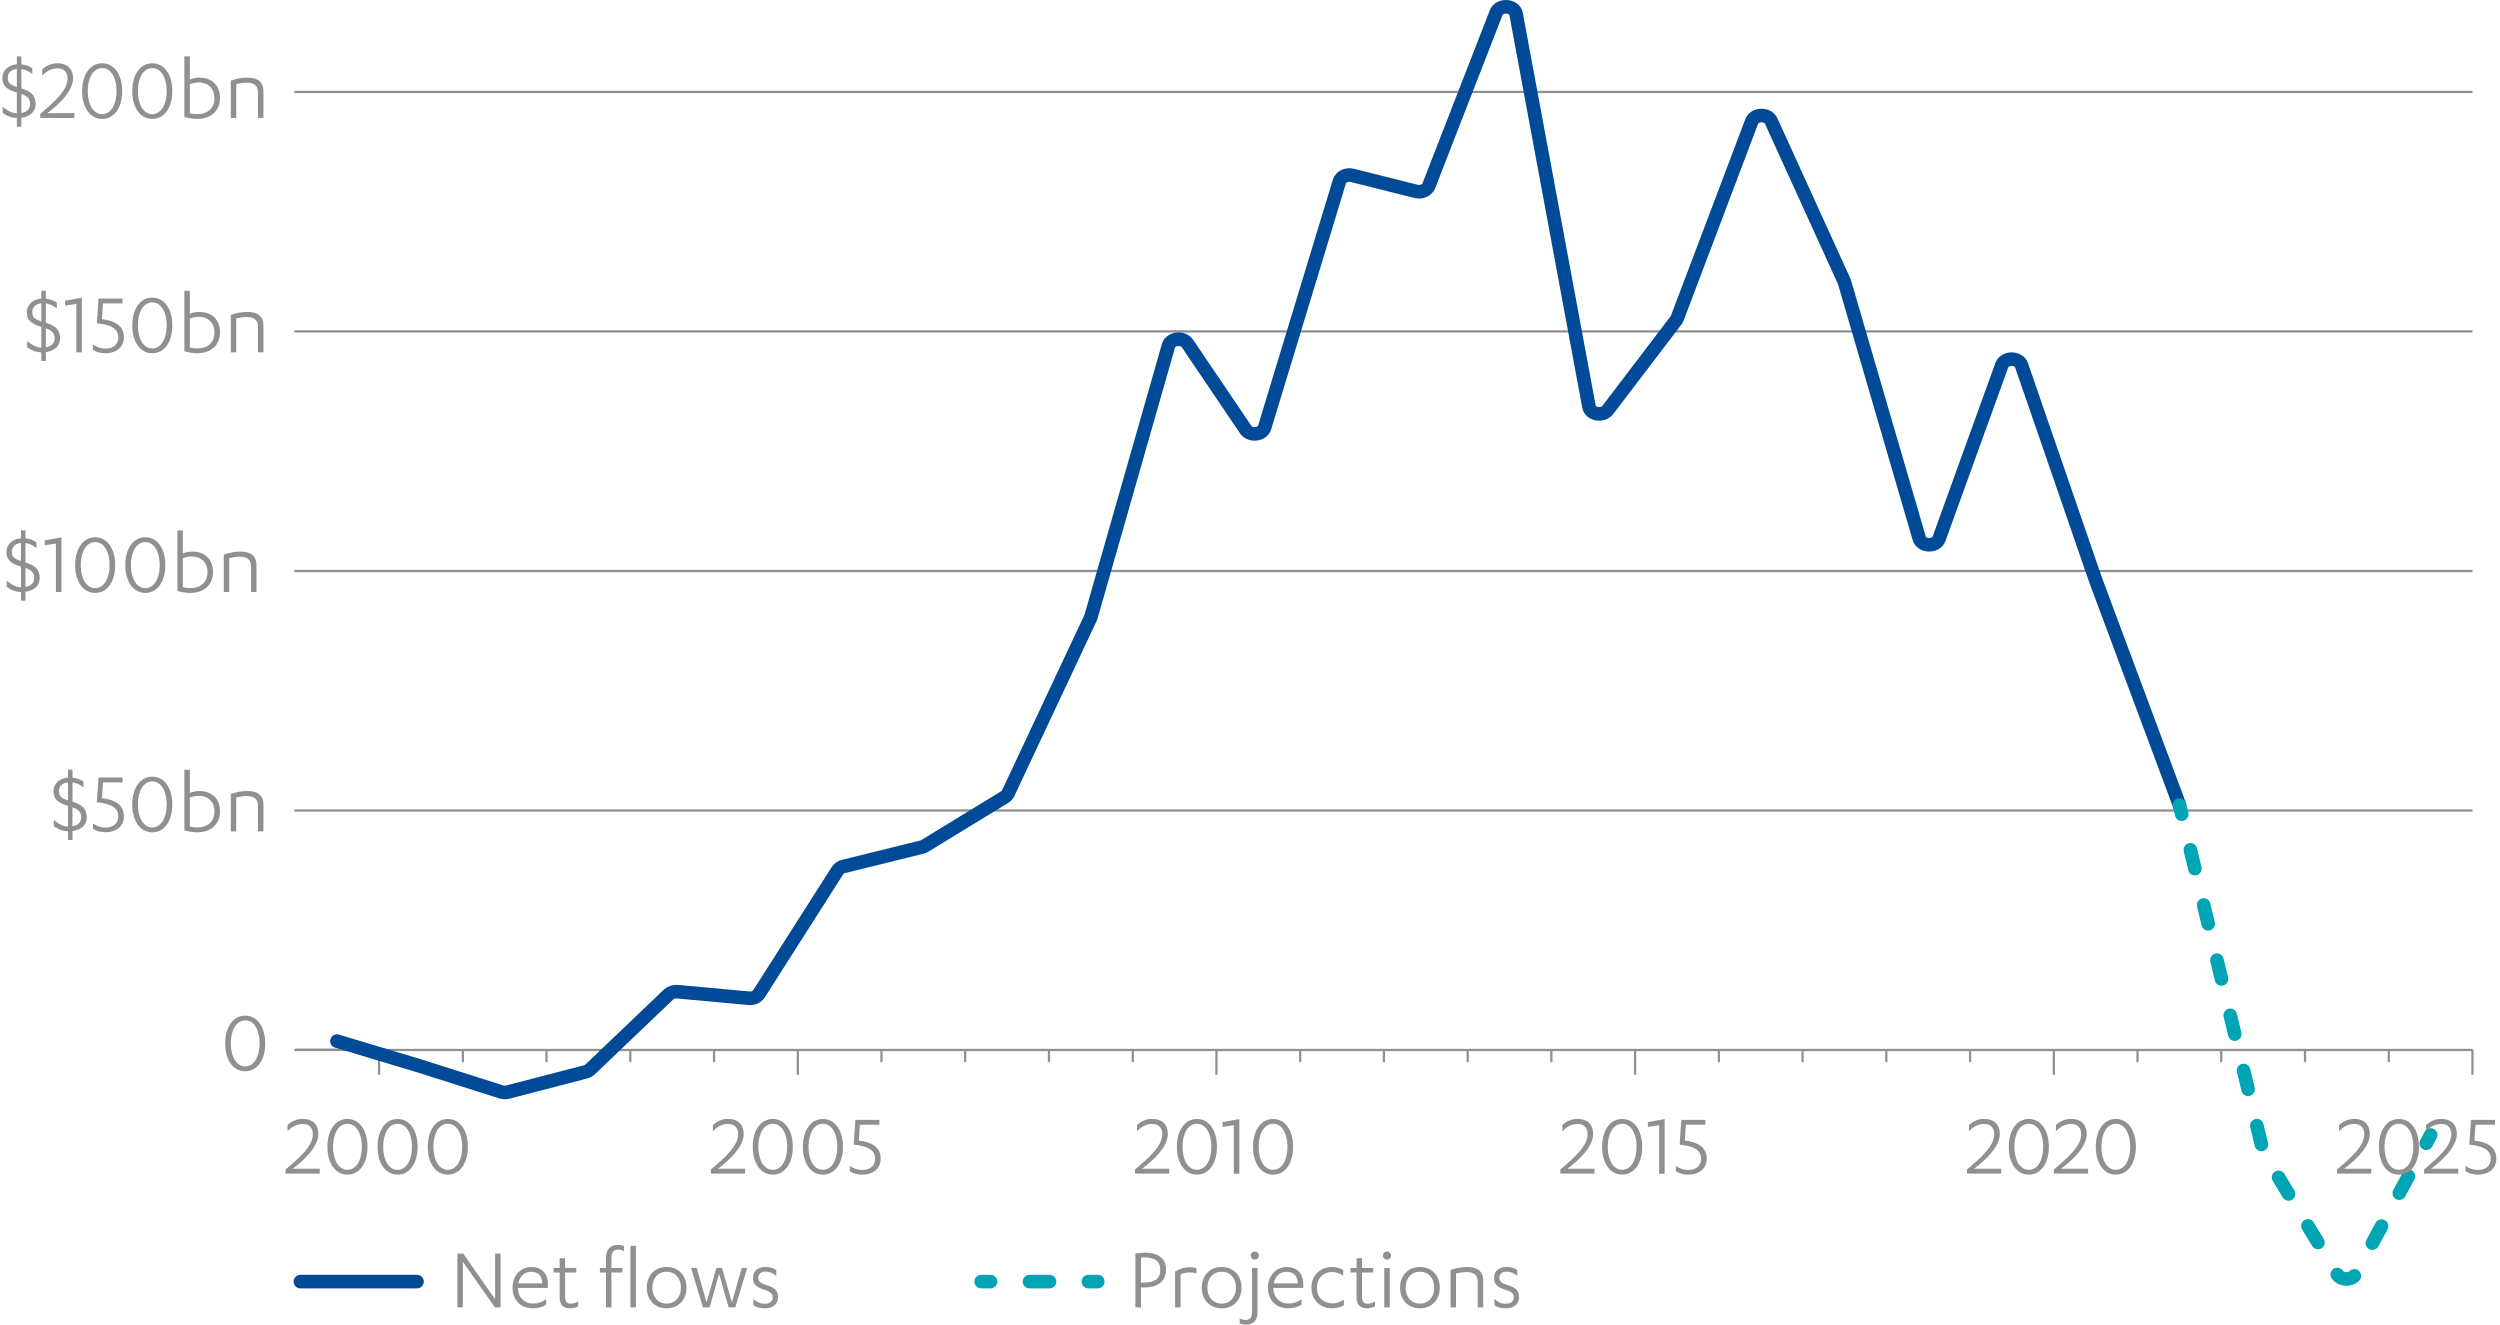<?xml version="1.0" encoding="UTF-8"?> <svg xmlns="http://www.w3.org/2000/svg" id="Layer_1" data-name="Layer 1" viewBox="0 0 275.79 146.13"><defs><style> .cls-1 { stroke-dasharray: 2.13 4.13; } .cls-1, .cls-2, .cls-3, .cls-4, .cls-5, .cls-6 { fill: none; } .cls-1, .cls-3, .cls-4 { stroke: #00a5b5; } .cls-1, .cls-3, .cls-4, .cls-5 { stroke-linecap: round; stroke-linejoin: round; stroke-width: 1.5px; } .cls-2 { stroke: #918f8f; } .cls-2, .cls-6 { stroke-miterlimit: 10; stroke-width: .25px; } .cls-3 { stroke-dasharray: 2.21 4.29; } .cls-5 { stroke: #004a97; } .cls-7 { fill: #918f8f; } .cls-6 { stroke: #918f8f; } </style></defs><g><line class="cls-6" x1="32.47" y1="89.41" x2="272.75" y2="89.41"></line><line class="cls-6" x1="32.47" y1="62.99" x2="272.75" y2="62.99"></line><line class="cls-6" x1="32.47" y1="36.56" x2="272.75" y2="36.56"></line><line class="cls-6" x1="32.47" y1="10.14" x2="272.75" y2="10.14"></line></g><line class="cls-6" x1="32.47" y1="115.83" x2="272.75" y2="115.83"></line><line class="cls-2" x1="41.82" y1="115.81" x2="41.82" y2="118.57"></line><line class="cls-2" x1="51.06" y1="115.81" x2="51.06" y2="117.17"></line><line class="cls-2" x1="60.29" y1="115.81" x2="60.29" y2="117.17"></line><line class="cls-2" x1="69.53" y1="115.81" x2="69.53" y2="117.17"></line><line class="cls-2" x1="78.77" y1="115.81" x2="78.77" y2="117.17"></line><line class="cls-2" x1="88.01" y1="115.81" x2="88.01" y2="118.57"></line><line class="cls-2" x1="97.24" y1="115.81" x2="97.24" y2="117.17"></line><line class="cls-2" x1="106.48" y1="115.81" x2="106.48" y2="117.17"></line><line class="cls-2" x1="115.72" y1="115.81" x2="115.72" y2="117.17"></line><line class="cls-2" x1="124.96" y1="115.81" x2="124.96" y2="117.17"></line><line class="cls-2" x1="134.19" y1="115.81" x2="134.19" y2="118.57"></line><line class="cls-2" x1="143.43" y1="115.81" x2="143.43" y2="117.17"></line><line class="cls-2" x1="152.67" y1="115.81" x2="152.67" y2="117.17"></line><line class="cls-2" x1="161.91" y1="115.81" x2="161.91" y2="117.17"></line><line class="cls-2" x1="171.14" y1="115.81" x2="171.14" y2="117.17"></line><line class="cls-2" x1="180.38" y1="115.81" x2="180.38" y2="118.57"></line><line class="cls-2" x1="189.62" y1="115.81" x2="189.62" y2="117.17"></line><line class="cls-2" x1="198.85" y1="115.81" x2="198.85" y2="117.17"></line><line class="cls-2" x1="208.09" y1="115.81" x2="208.09" y2="117.17"></line><line class="cls-2" x1="217.33" y1="115.81" x2="217.33" y2="117.17"></line><line class="cls-2" x1="226.57" y1="115.81" x2="226.57" y2="118.57"></line><line class="cls-2" x1="235.8" y1="115.81" x2="235.8" y2="117.17"></line><line class="cls-2" x1="245.04" y1="115.81" x2="245.04" y2="117.17"></line><line class="cls-2" x1="254.28" y1="115.81" x2="254.28" y2="117.17"></line><line class="cls-2" x1="263.52" y1="115.81" x2="263.52" y2="117.17"></line><line class="cls-2" x1="272.75" y1="115.81" x2="272.75" y2="118.57"></line><line class="cls-2" x1="32.58" y1="115.81" x2="38.59" y2="115.81"></line><path class="cls-5" d="M240.43,88.81s-.02-.06-.03-.09l-9.22-24.73-8.17-23.69c-.31-.9-1.86-.9-2.18-.01l-6.92,19.14c-.33.91-1.92.88-2.19-.05l-8.24-28.24s-.02-.07-.04-.11l-8.05-17.68c-.38-.83-1.82-.8-2.15.05l-8.21,21.7c-.03.08-.07.15-.12.22l-7.54,9.9c-.56.73-1.92.5-2.08-.35L167.25,1.54c-.18-.97-1.84-1.08-2.2-.14l-7.43,19.1c-.19.49-.82.76-1.41.61l-7.02-1.76c-.62-.16-1.28.15-1.43.66l-8.25,27.15c-.25.82-1.59.96-2.09.23l-6.42-9.49c-.5-.74-1.86-.59-2.1.24l-8.55,29.91s-.03.08-.05.12l-9.09,19.35c-.08.16-.21.31-.38.41l-8.82,5.39c-.11.06-.22.11-.35.14l-8.59,2.12c-.29.07-.54.24-.68.46l-8.66,13.59c-.22.34-.67.54-1.13.49l-7.87-.72c-.37-.03-.74.09-.99.32l-8.64,8.25c-.14.13-.32.23-.52.28l-8.55,2.22c-.25.06-.51.06-.75-.02l-8.87-2.82-9.24-2.78"></path><g><line class="cls-4" x1="268.14" y1="125.21" x2="267.65" y2="126.12"></line><path class="cls-1" d="M265.69,129.75l-5.81,10.79c-.39.72-1.63.74-2.05.04l-8.09-13.38c-.04-.07-.08-.15-.1-.23l-8.47-35.14"></path><line class="cls-4" x1="240.68" y1="89.82" x2="240.43" y2="88.81"></line></g><g><path class="cls-7" d="M1.86,13.02c-.62-.02-1.21-.28-1.57-.58v-.67c.47.4,1,.71,1.57.73v-2.29c-.99-.3-1.6-.65-1.6-1.62,0-.89.76-1.44,1.6-1.5v-.87h.5v.88c.48.05.9.2,1.21.44v.63c-.4-.3-.76-.49-1.21-.55v2.13c1,.32,1.57.73,1.57,1.71,0,.91-.68,1.41-1.57,1.53v.98h-.5v-.95ZM1.86,7.61c-.58.05-1,.39-1,.97s.29.79,1,1.02v-1.99ZM2.36,12.46c.55-.09.97-.39.97-1s-.39-.89-.97-1.1v2.1Z"></path><path class="cls-7" d="M8.21,12.48v.54h-3.77v-.46c1.53-1.29,3.01-2.58,3.01-3.89,0-.77-.46-1.13-1.1-1.13-.77,0-1.29.4-1.69.8v-.67c.36-.37.96-.69,1.69-.69.97,0,1.71.52,1.71,1.69,0,1.32-1.47,2.8-2.84,3.81h2.99Z"></path><path class="cls-7" d="M11.27,6.98c1.36,0,2.21,1.29,2.21,3.07s-.85,3.07-2.21,3.07-2.21-1.29-2.21-3.07.85-3.07,2.21-3.07ZM11.27,12.59c.96,0,1.59-1.05,1.59-2.54s-.63-2.54-1.59-2.54-1.59,1.05-1.59,2.54.63,2.54,1.59,2.54Z"></path><path class="cls-7" d="M16.8,6.98c1.36,0,2.21,1.29,2.21,3.07s-.85,3.07-2.21,3.07-2.21-1.29-2.21-3.07.85-3.07,2.21-3.07ZM16.8,12.59c.96,0,1.59-1.05,1.59-2.54s-.63-2.54-1.59-2.54-1.59,1.05-1.59,2.54.63,2.54,1.59,2.54Z"></path><path class="cls-7" d="M20.34,6.22h.6v2.56c.19-.11.62-.22,1.04-.22,1.31,0,2.29.76,2.29,2.26,0,1.41-1,2.3-2.51,2.3-.46,0-.97-.08-1.42-.22v-6.68ZM20.94,12.49c.25.07.54.1.82.1,1.16,0,1.9-.66,1.9-1.77s-.77-1.72-1.68-1.72c-.45,0-.79.08-1.04.2v3.19Z"></path><path class="cls-7" d="M25.46,8.89c.58-.21,1.24-.33,1.83-.33,1.1,0,1.77.43,1.77,1.52v2.94h-.6v-2.82c0-.89-.63-1.08-1.22-1.08-.46,0-.87.08-1.18.16v3.74h-.6v-4.13Z"></path></g><g><path class="cls-7" d="M4.56,38.87c-.62-.02-1.21-.28-1.57-.58v-.67c.47.4,1,.71,1.57.73v-2.29c-.99-.3-1.6-.65-1.6-1.62,0-.89.76-1.44,1.6-1.5v-.87h.5v.88c.48.05.9.2,1.21.44v.63c-.4-.3-.76-.49-1.21-.55v2.13c1,.32,1.57.73,1.57,1.71,0,.91-.68,1.41-1.57,1.53v.98h-.5v-.95ZM4.56,33.46c-.58.05-1,.39-1,.97s.29.79,1,1.02v-1.99ZM5.06,38.31c.55-.09.97-.39.97-1s-.39-.89-.97-1.1v2.1Z"></path><path class="cls-7" d="M7.18,33.17l1.85-.33v6.03h-.61v-5.35l-1.24.19v-.54Z"></path><path class="cls-7" d="M11.25,35.21c1.36.17,2.42.68,2.42,2.01,0,.91-.65,1.75-2.07,1.75-.52,0-1-.15-1.34-.38v-.58c.42.28.87.45,1.33.45.96,0,1.46-.51,1.46-1.24,0-1.08-1.02-1.41-2.37-1.56l.19-2.73h2.65v.54h-2.15l-.12,1.74Z"></path><path class="cls-7" d="M16.8,32.83c1.36,0,2.21,1.29,2.21,3.07s-.85,3.07-2.21,3.07-2.21-1.29-2.21-3.07.85-3.07,2.21-3.07ZM16.8,38.44c.96,0,1.59-1.05,1.59-2.54s-.63-2.54-1.59-2.54-1.59,1.05-1.59,2.54.63,2.54,1.59,2.54Z"></path><path class="cls-7" d="M20.34,32.07h.6v2.56c.19-.11.62-.22,1.04-.22,1.31,0,2.29.76,2.29,2.26,0,1.41-1,2.3-2.51,2.3-.46,0-.97-.08-1.42-.22v-6.68ZM20.94,38.34c.25.07.54.1.82.1,1.16,0,1.9-.66,1.9-1.77s-.77-1.72-1.68-1.72c-.45,0-.79.08-1.04.2v3.19Z"></path><path class="cls-7" d="M25.46,34.74c.58-.21,1.24-.33,1.83-.33,1.1,0,1.77.43,1.77,1.52v2.94h-.6v-2.82c0-.89-.63-1.08-1.22-1.08-.46,0-.87.08-1.18.16v3.74h-.6v-4.13Z"></path></g><g><path class="cls-7" d="M261.58,128.93v.54h-3.77v-.46c1.53-1.29,3.01-2.58,3.01-3.89,0-.77-.46-1.13-1.1-1.13-.77,0-1.29.4-1.69.8v-.67c.36-.37.96-.69,1.69-.69.97,0,1.71.52,1.71,1.69,0,1.32-1.47,2.8-2.84,3.81h2.99Z"></path><path class="cls-7" d="M264.64,123.44c1.36,0,2.21,1.29,2.21,3.07s-.85,3.07-2.21,3.07-2.21-1.29-2.21-3.07.85-3.07,2.21-3.07ZM264.64,129.05c.96,0,1.59-1.05,1.59-2.54s-.63-2.54-1.59-2.54-1.59,1.05-1.59,2.54.63,2.54,1.59,2.54Z"></path><path class="cls-7" d="M271.18,128.93v.54h-3.77v-.46c1.53-1.29,3.01-2.58,3.01-3.89,0-.77-.46-1.13-1.1-1.13-.77,0-1.29.4-1.69.8v-.67c.36-.37.96-.69,1.69-.69.97,0,1.71.52,1.71,1.69,0,1.32-1.47,2.8-2.84,3.81h2.99Z"></path><path class="cls-7" d="M272.97,125.82c1.36.17,2.42.68,2.42,2.01,0,.91-.65,1.75-2.07,1.75-.52,0-1-.15-1.34-.38v-.58c.42.28.87.45,1.33.45.96,0,1.46-.51,1.46-1.24,0-1.08-1.02-1.41-2.37-1.56l.19-2.73h2.65v.54h-2.15l-.12,1.74Z"></path></g><g><path class="cls-7" d="M220.76,128.93v.54h-3.77v-.46c1.53-1.29,3.01-2.58,3.01-3.89,0-.77-.46-1.13-1.1-1.13-.77,0-1.29.4-1.69.8v-.67c.36-.37.96-.69,1.69-.69.97,0,1.71.52,1.71,1.69,0,1.32-1.47,2.8-2.84,3.81h2.99Z"></path><path class="cls-7" d="M223.81,123.44c1.36,0,2.21,1.29,2.21,3.07s-.85,3.07-2.21,3.07-2.21-1.29-2.21-3.07.85-3.07,2.21-3.07ZM223.81,129.05c.96,0,1.59-1.05,1.59-2.54s-.63-2.54-1.59-2.54-1.59,1.05-1.59,2.54.63,2.54,1.59,2.54Z"></path><path class="cls-7" d="M230.35,128.93v.54h-3.77v-.46c1.53-1.29,3.01-2.58,3.01-3.89,0-.77-.46-1.13-1.1-1.13-.77,0-1.29.4-1.69.8v-.67c.36-.37.96-.69,1.69-.69.97,0,1.71.52,1.71,1.69,0,1.32-1.47,2.8-2.84,3.81h2.99Z"></path><path class="cls-7" d="M233.41,123.44c1.36,0,2.21,1.29,2.21,3.07s-.85,3.07-2.21,3.07-2.21-1.29-2.21-3.07.85-3.07,2.21-3.07ZM233.41,129.05c.96,0,1.59-1.05,1.59-2.54s-.63-2.54-1.59-2.54-1.59,1.05-1.59,2.54.63,2.54,1.59,2.54Z"></path></g><g><path class="cls-7" d="M175.9,128.93v.54h-3.77v-.46c1.53-1.29,3.01-2.58,3.01-3.89,0-.77-.46-1.13-1.1-1.13-.77,0-1.29.4-1.69.8v-.67c.36-.37.96-.69,1.69-.69.97,0,1.71.52,1.71,1.69,0,1.32-1.47,2.8-2.84,3.81h2.99Z"></path><path class="cls-7" d="M178.95,123.44c1.36,0,2.21,1.29,2.21,3.07s-.85,3.07-2.21,3.07-2.21-1.29-2.21-3.07.85-3.07,2.21-3.07ZM178.95,129.05c.96,0,1.59-1.05,1.59-2.54s-.63-2.54-1.59-2.54-1.59,1.05-1.59,2.54.63,2.54,1.59,2.54Z"></path><path class="cls-7" d="M181.79,123.78l1.85-.33v6.03h-.61v-5.35l-1.24.19v-.54Z"></path><path class="cls-7" d="M185.86,125.82c1.36.17,2.42.68,2.42,2.01,0,.91-.65,1.75-2.07,1.75-.52,0-1-.15-1.34-.38v-.58c.42.28.87.45,1.33.45.96,0,1.46-.51,1.46-1.24,0-1.08-1.02-1.41-2.37-1.56l.19-2.73h2.65v.54h-2.15l-.12,1.74Z"></path></g><g><path class="cls-7" d="M128.98,128.93v.54h-3.77v-.46c1.53-1.29,3.01-2.58,3.01-3.89,0-.77-.46-1.13-1.1-1.13-.77,0-1.29.4-1.69.8v-.67c.36-.37.96-.69,1.69-.69.97,0,1.71.52,1.71,1.69,0,1.32-1.47,2.8-2.84,3.81h2.99Z"></path><path class="cls-7" d="M132.04,123.44c1.36,0,2.21,1.29,2.21,3.07s-.85,3.07-2.21,3.07-2.21-1.29-2.21-3.07.85-3.07,2.21-3.07ZM132.04,129.05c.96,0,1.59-1.05,1.59-2.54s-.63-2.54-1.59-2.54-1.59,1.05-1.59,2.54.63,2.54,1.59,2.54Z"></path><path class="cls-7" d="M134.87,123.78l1.85-.33v6.03h-.61v-5.35l-1.24.19v-.54Z"></path><path class="cls-7" d="M140.44,123.44c1.36,0,2.21,1.29,2.21,3.07s-.85,3.07-2.21,3.07-2.21-1.29-2.21-3.07.85-3.07,2.21-3.07ZM140.44,129.05c.96,0,1.59-1.05,1.59-2.54s-.63-2.54-1.59-2.54-1.59,1.05-1.59,2.54.63,2.54,1.59,2.54Z"></path></g><g><path class="cls-7" d="M82.19,128.93v.54h-3.77v-.46c1.53-1.29,3.01-2.58,3.01-3.89,0-.77-.46-1.13-1.1-1.13-.77,0-1.29.4-1.69.8v-.67c.36-.37.96-.69,1.69-.69.97,0,1.71.52,1.71,1.69,0,1.32-1.47,2.8-2.84,3.81h2.99Z"></path><path class="cls-7" d="M85.25,123.44c1.36,0,2.21,1.29,2.21,3.07s-.85,3.07-2.21,3.07-2.21-1.29-2.21-3.07.85-3.07,2.21-3.07ZM85.25,129.05c.96,0,1.59-1.05,1.59-2.54s-.63-2.54-1.59-2.54-1.59,1.05-1.59,2.54.63,2.54,1.59,2.54Z"></path><path class="cls-7" d="M90.78,123.44c1.36,0,2.21,1.29,2.21,3.07s-.85,3.07-2.21,3.07-2.21-1.29-2.21-3.07.85-3.07,2.21-3.07ZM90.78,129.05c.96,0,1.59-1.05,1.59-2.54s-.63-2.54-1.59-2.54-1.59,1.05-1.59,2.54.63,2.54,1.59,2.54Z"></path><path class="cls-7" d="M94.74,125.82c1.36.17,2.42.68,2.42,2.01,0,.91-.65,1.75-2.07,1.75-.52,0-1-.15-1.34-.38v-.58c.42.28.87.45,1.33.45.96,0,1.46-.51,1.46-1.24,0-1.08-1.02-1.41-2.37-1.56l.19-2.73h2.65v.54h-2.15l-.12,1.74Z"></path></g><g><path class="cls-7" d="M35.27,128.93v.54h-3.77v-.46c1.53-1.29,3.01-2.58,3.01-3.89,0-.77-.46-1.13-1.1-1.13-.77,0-1.29.4-1.69.8v-.67c.36-.37.96-.69,1.69-.69.97,0,1.71.52,1.71,1.69,0,1.32-1.47,2.8-2.84,3.81h2.99Z"></path><path class="cls-7" d="M38.33,123.44c1.36,0,2.21,1.29,2.21,3.07s-.85,3.07-2.21,3.07-2.21-1.29-2.21-3.07.85-3.07,2.21-3.07ZM38.33,129.05c.96,0,1.59-1.05,1.59-2.54s-.63-2.54-1.59-2.54-1.59,1.05-1.59,2.54.63,2.54,1.59,2.54Z"></path><path class="cls-7" d="M43.86,123.44c1.36,0,2.21,1.29,2.21,3.07s-.85,3.07-2.21,3.07-2.21-1.29-2.21-3.07.85-3.07,2.21-3.07ZM43.86,129.05c.96,0,1.59-1.05,1.59-2.54s-.63-2.54-1.59-2.54-1.59,1.05-1.59,2.54.63,2.54,1.59,2.54Z"></path><path class="cls-7" d="M49.4,123.44c1.36,0,2.21,1.29,2.21,3.07s-.85,3.07-2.21,3.07-2.21-1.29-2.21-3.07.85-3.07,2.21-3.07ZM49.4,129.05c.96,0,1.59-1.05,1.59-2.54s-.63-2.54-1.59-2.54-1.59,1.05-1.59,2.54.63,2.54,1.59,2.54Z"></path></g><g><path class="cls-7" d="M2.31,65.31c-.62-.02-1.21-.28-1.57-.58v-.67c.47.4,1,.71,1.57.73v-2.29c-.99-.3-1.6-.65-1.6-1.62,0-.89.76-1.44,1.6-1.5v-.87h.5v.88c.48.05.9.2,1.21.44v.63c-.4-.3-.76-.49-1.21-.55v2.13c1,.32,1.57.73,1.57,1.71,0,.91-.68,1.41-1.57,1.53v.98h-.5v-.95ZM2.31,59.9c-.58.05-1,.39-1,.97s.29.79,1,1.02v-1.99ZM2.81,64.75c.55-.09.97-.39.97-1s-.39-.89-.97-1.1v2.1Z"></path><path class="cls-7" d="M4.93,59.61l1.85-.33v6.03h-.61v-5.35l-1.24.19v-.54Z"></path><path class="cls-7" d="M10.5,59.27c1.36,0,2.21,1.29,2.21,3.07s-.85,3.07-2.21,3.07-2.21-1.29-2.21-3.07.85-3.07,2.21-3.07ZM10.5,64.88c.96,0,1.59-1.05,1.59-2.54s-.63-2.54-1.59-2.54-1.59,1.05-1.59,2.54.63,2.54,1.59,2.54Z"></path><path class="cls-7" d="M16.03,59.27c1.36,0,2.21,1.29,2.21,3.07s-.85,3.07-2.21,3.07-2.21-1.29-2.21-3.07.85-3.07,2.21-3.07ZM16.03,64.88c.96,0,1.59-1.05,1.59-2.54s-.63-2.54-1.59-2.54-1.59,1.05-1.59,2.54.63,2.54,1.59,2.54Z"></path><path class="cls-7" d="M19.57,58.51h.6v2.56c.19-.11.62-.22,1.04-.22,1.31,0,2.29.76,2.29,2.26,0,1.41-1,2.3-2.51,2.3-.46,0-.97-.08-1.42-.22v-6.68ZM20.17,64.78c.25.07.54.1.82.1,1.16,0,1.9-.66,1.9-1.77s-.77-1.72-1.68-1.72c-.45,0-.79.08-1.04.2v3.19Z"></path><path class="cls-7" d="M24.69,61.18c.58-.21,1.24-.33,1.83-.33,1.1,0,1.77.43,1.77,1.52v2.94h-.6v-2.82c0-.89-.63-1.08-1.22-1.08-.46,0-.87.08-1.18.16v3.74h-.6v-4.13Z"></path></g><g><path class="cls-7" d="M7.5,91.71c-.62-.02-1.21-.28-1.57-.58v-.67c.47.4,1,.71,1.57.73v-2.29c-.99-.3-1.6-.65-1.6-1.62,0-.89.76-1.44,1.6-1.5v-.87h.5v.88c.48.05.9.2,1.21.44v.63c-.4-.3-.76-.49-1.21-.55v2.13c1,.32,1.57.73,1.57,1.71,0,.91-.68,1.41-1.57,1.53v.98h-.5v-.95ZM7.5,86.31c-.58.05-1,.39-1,.97s.29.79,1,1.02v-1.99ZM7.99,91.15c.55-.09.97-.39.97-1s-.39-.89-.97-1.1v2.1Z"></path><path class="cls-7" d="M11.25,88.05c1.36.17,2.42.68,2.42,2.01,0,.91-.65,1.75-2.07,1.75-.52,0-1-.15-1.34-.38v-.58c.42.28.87.45,1.33.45.96,0,1.46-.51,1.46-1.24,0-1.08-1.02-1.41-2.37-1.56l.19-2.73h2.65v.54h-2.15l-.12,1.74Z"></path><path class="cls-7" d="M16.8,85.68c1.36,0,2.21,1.29,2.21,3.07s-.85,3.07-2.21,3.07-2.21-1.29-2.21-3.07.85-3.07,2.21-3.07ZM16.8,91.28c.96,0,1.59-1.05,1.59-2.54s-.63-2.54-1.59-2.54-1.59,1.05-1.59,2.54.63,2.54,1.59,2.54Z"></path><path class="cls-7" d="M20.34,84.92h.6v2.56c.19-.11.62-.22,1.04-.22,1.31,0,2.29.76,2.29,2.26,0,1.41-1,2.3-2.51,2.3-.46,0-.97-.08-1.42-.22v-6.68ZM20.94,91.18c.25.07.54.1.82.1,1.16,0,1.9-.66,1.9-1.77s-.77-1.72-1.68-1.72c-.45,0-.79.08-1.04.2v3.19Z"></path><path class="cls-7" d="M25.46,87.59c.58-.21,1.24-.33,1.83-.33,1.1,0,1.77.43,1.77,1.52v2.94h-.6v-2.82c0-.89-.63-1.08-1.22-1.08-.46,0-.87.08-1.18.16v3.74h-.6v-4.13Z"></path></g><path class="cls-7" d="M27.05,112.04c1.36,0,2.21,1.29,2.21,3.07s-.85,3.07-2.21,3.07-2.21-1.29-2.21-3.07.85-3.07,2.21-3.07ZM27.05,117.64c.96,0,1.59-1.05,1.59-2.54s-.63-2.54-1.59-2.54-1.59,1.05-1.59,2.54.63,2.54,1.59,2.54Z"></path><g><path class="cls-7" d="M125.87,144.23h-.62v-5.95c.27-.04.7-.09,1.05-.09,1.64,0,2.33.76,2.33,1.88,0,1.27-.89,1.96-2.38,1.96-.11,0-.25,0-.38-.02v2.22ZM125.87,141.49c.11,0,.22,0,.32,0,1.23,0,1.81-.47,1.81-1.43,0-.77-.45-1.35-1.73-1.35-.12,0-.26,0-.4.02v2.75Z"></path><path class="cls-7" d="M130.23,144.23h-.6v-3.96c.46-.29,1.02-.47,1.62-.47.24,0,.48.03.73.09v.59c-.26-.09-.57-.11-.77-.11-.43,0-.75.09-.98.22v3.64Z"></path><path class="cls-7" d="M134.77,139.77c1.3,0,2.19.93,2.19,2.28s-.89,2.28-2.19,2.28-2.19-.93-2.19-2.28.89-2.28,2.19-2.28ZM134.77,140.29c-.92,0-1.58.7-1.58,1.76s.66,1.76,1.58,1.76,1.58-.7,1.58-1.76-.66-1.76-1.58-1.76Z"></path><path class="cls-7" d="M138.12,139.87h.6v4.9c0,.85-.38,1.36-1.31,1.36-.21,0-.49-.06-.66-.14v-.55c.15.1.4.17.66.17.43,0,.71-.21.71-.88v-4.86ZM137.97,138.51c0-.25.21-.45.45-.45s.45.2.45.45-.2.45-.45.45-.45-.21-.45-.45Z"></path><path class="cls-7" d="M140.47,142.08v.02c0,1.07.77,1.7,1.62,1.7.62,0,1.05-.16,1.49-.49v.6c-.39.29-.95.42-1.49.42-1.26,0-2.22-.86-2.22-2.28,0-1.31.9-2.28,2.07-2.28,1.1,0,1.83.66,1.83,1.9v.41h-3.3ZM143.17,141.58c-.04-.91-.53-1.28-1.26-1.28-.68,0-1.23.46-1.4,1.28h2.66Z"></path><path class="cls-7" d="M148.18,140.73c-.37-.26-.81-.41-1.22-.41-.9,0-1.68.6-1.68,1.74s.77,1.72,1.72,1.72c.46,0,.85-.15,1.25-.41v.63c-.43.22-.85.33-1.31.33-1.22,0-2.27-.85-2.27-2.28s1.08-2.28,2.26-2.28c.48,0,.86.11,1.25.33v.63Z"></path><path class="cls-7" d="M148.98,139.87h.67v-1.06h.6v1.06h1.23v.51h-1.23v2.66c0,.56.22.78.63.78.28,0,.51-.09.81-.24v.53c-.26.13-.56.22-.94.22-.63,0-1.1-.33-1.1-1.23v-2.72h-.67v-.51Z"></path><path class="cls-7" d="M152.56,138.51c0-.25.21-.45.45-.45s.45.2.45.45-.2.45-.45.45-.45-.21-.45-.45ZM153.31,144.23h-.6v-4.36h.6v4.36Z"></path><path class="cls-7" d="M156.64,139.77c1.3,0,2.19.93,2.19,2.28s-.89,2.28-2.19,2.28-2.19-.93-2.19-2.28.89-2.28,2.19-2.28ZM156.64,140.29c-.92,0-1.58.7-1.58,1.76s.66,1.76,1.58,1.76,1.58-.7,1.58-1.76-.66-1.76-1.58-1.76Z"></path><path class="cls-7" d="M160.02,140.1c.58-.21,1.24-.33,1.83-.33,1.1,0,1.77.43,1.77,1.52v2.94h-.6v-2.82c0-.89-.63-1.08-1.22-1.08-.46,0-.87.08-1.18.16v3.74h-.6v-4.13Z"></path><path class="cls-7" d="M164.86,143.3c.37.33.75.52,1.23.52.55,0,.9-.21.9-.7,0-.52-.38-.66-1.07-.89-.77-.26-1.1-.58-1.1-1.28,0-.77.58-1.18,1.37-1.18.43,0,.85.09,1.19.33v.65c-.34-.28-.69-.47-1.19-.47s-.79.26-.79.67.24.61.91.82c.76.23,1.27.52,1.27,1.31,0,.86-.67,1.25-1.49,1.25-.49,0-.96-.14-1.23-.35v-.68Z"></path></g><g><line class="cls-4" x1="121.1" y1="141.38" x2="120.07" y2="141.38"></line><line class="cls-3" x1="115.78" y1="141.38" x2="111.42" y2="141.38"></line><line class="cls-4" x1="109.27" y1="141.38" x2="108.24" y2="141.38"></line></g><g><path class="cls-7" d="M54.62,143.33v-5.04h.6v5.94h-.62l-3.54-5.03v5.03h-.6v-5.94h.64l3.52,5.04Z"></path><path class="cls-7" d="M57.14,142.08v.02c0,1.07.77,1.7,1.62,1.7.62,0,1.05-.16,1.49-.49v.6c-.39.29-.95.42-1.49.42-1.26,0-2.22-.86-2.22-2.28,0-1.31.9-2.28,2.07-2.28,1.1,0,1.83.66,1.83,1.9v.41h-3.3ZM59.83,141.58c-.04-.91-.53-1.28-1.26-1.28-.68,0-1.23.46-1.4,1.28h2.66Z"></path><path class="cls-7" d="M61.07,139.87h.67v-1.06h.6v1.06h1.23v.51h-1.23v2.66c0,.56.22.78.63.78.28,0,.51-.09.81-.24v.53c-.26.13-.56.22-.94.22-.63,0-1.1-.33-1.1-1.23v-2.72h-.67v-.51Z"></path><path class="cls-7" d="M66.85,138.77c0-.91.47-1.44,1.32-1.44.27,0,.5.06.66.15v.56c-.19-.13-.38-.19-.66-.19-.43,0-.72.23-.72.93v1.09h1.2v.51h-1.2v3.85h-.6v-3.85h-.67v-.51h.67v-1.1ZM70.15,144.23h-.6v-6.8h.6v6.8Z"></path><path class="cls-7" d="M73.54,139.77c1.3,0,2.19.93,2.19,2.28s-.89,2.28-2.19,2.28-2.19-.93-2.19-2.28.89-2.28,2.19-2.28ZM73.54,140.29c-.92,0-1.58.7-1.58,1.76s.66,1.76,1.58,1.76,1.58-.7,1.58-1.76-.66-1.76-1.58-1.76Z"></path><path class="cls-7" d="M80.74,143.68l1.09-3.81h.6l-1.32,4.36h-.73l-1.05-3.71-1.05,3.71h-.73l-1.32-4.36h.63l1.09,3.81,1.08-3.81h.62l1.09,3.81Z"></path><path class="cls-7" d="M83.11,143.3c.37.33.75.52,1.23.52.55,0,.9-.21.9-.7,0-.52-.38-.66-1.07-.89-.77-.26-1.1-.58-1.1-1.28,0-.77.58-1.18,1.37-1.18.43,0,.85.09,1.19.33v.65c-.34-.28-.69-.47-1.19-.47s-.79.26-.79.67.24.61.91.82c.76.23,1.27.52,1.27,1.31,0,.86-.67,1.25-1.49,1.25-.49,0-.96-.14-1.23-.35v-.68Z"></path></g><line class="cls-5" x1="46" y1="141.38" x2="33.14" y2="141.38"></line></svg> 